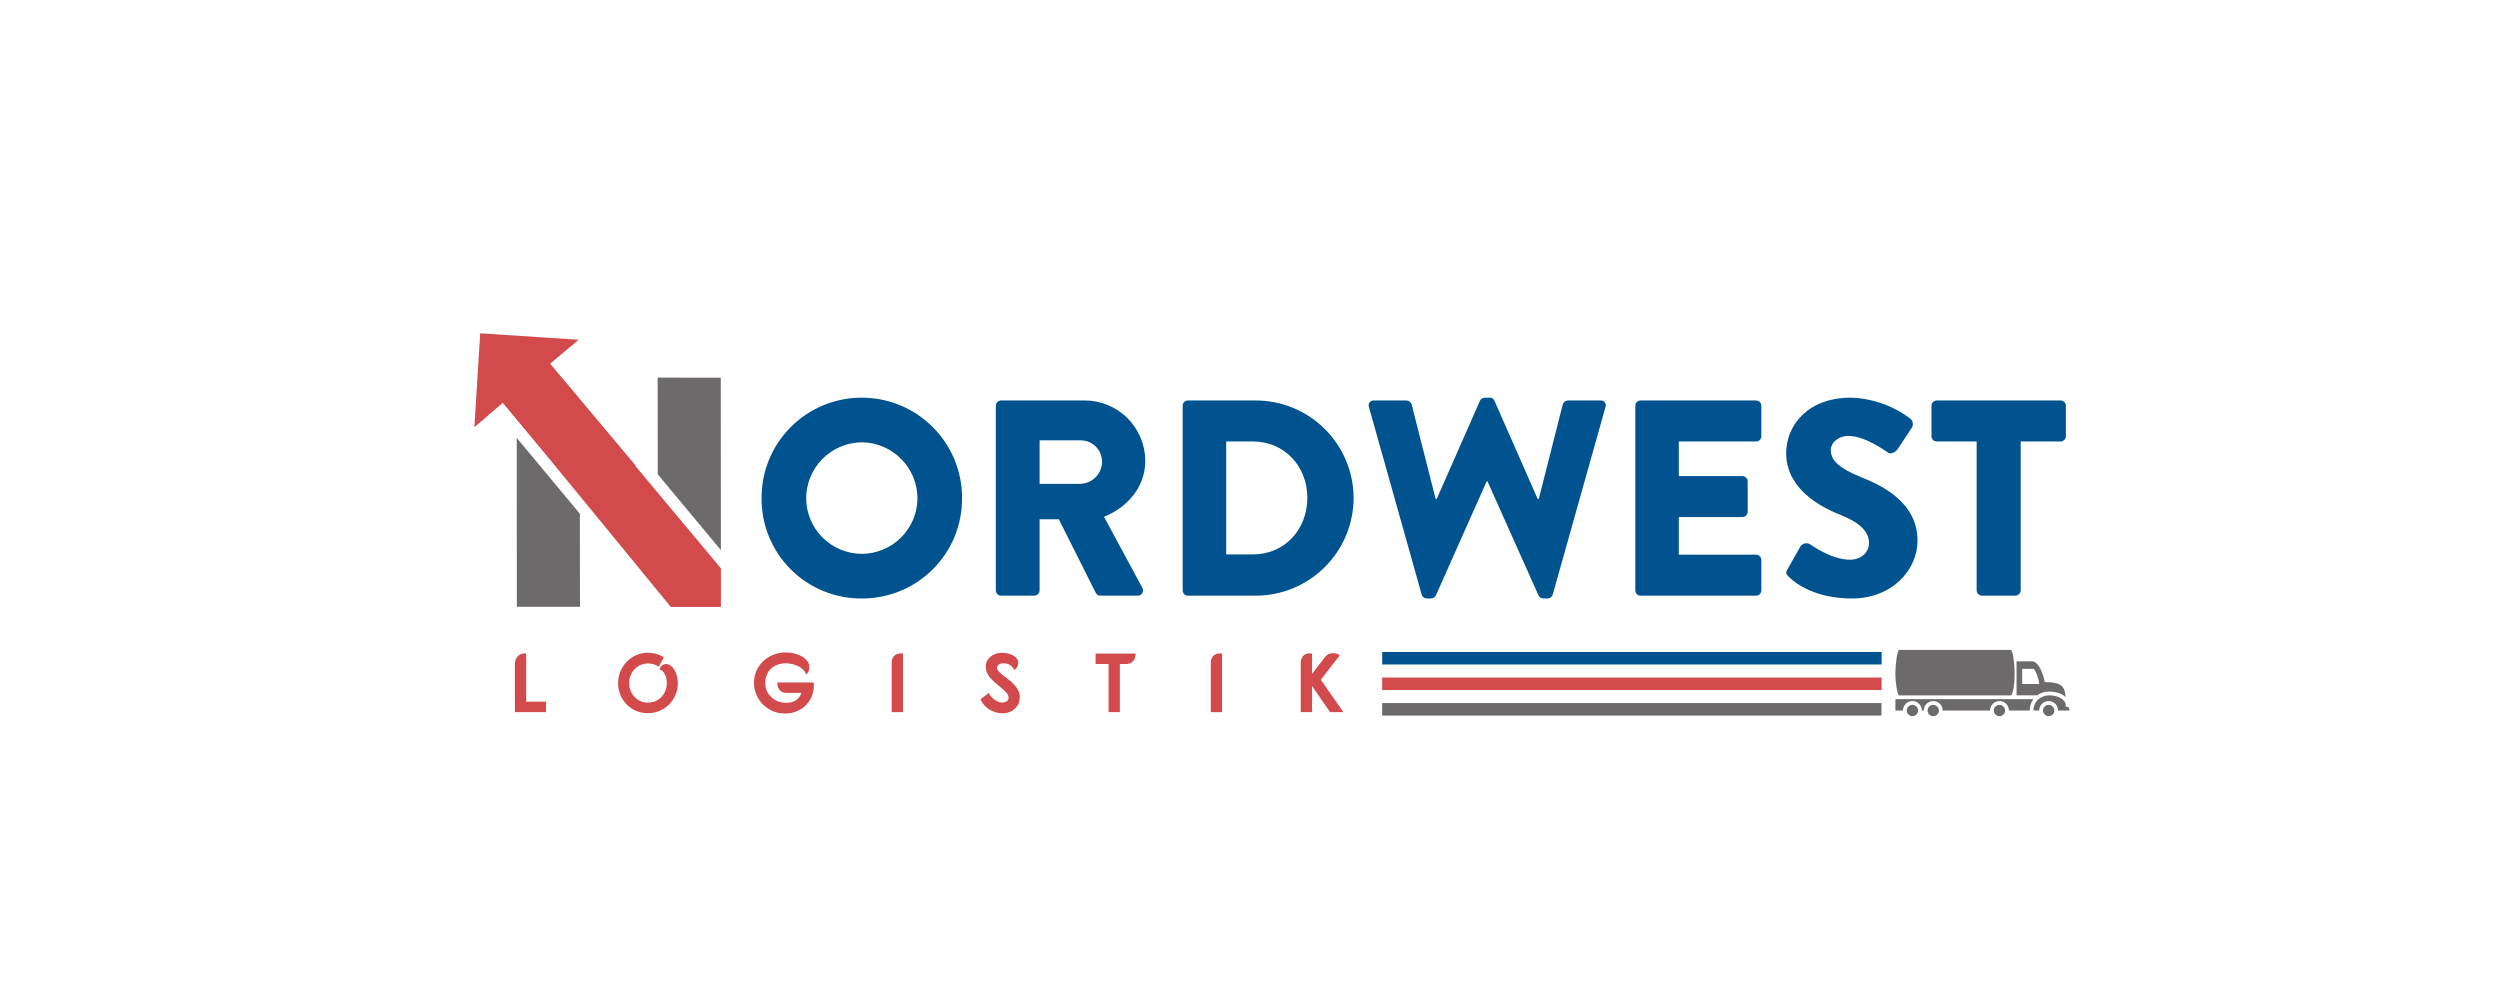 <svg xmlns="http://www.w3.org/2000/svg" width="200" height="80" viewBox="0 0 200 80" fill="none"><rect width="200" height="80" fill="white"></rect><path d="M60.925 39.868C60.919 40.922 61.122 41.966 61.522 42.941C61.922 43.915 62.512 44.801 63.257 45.546C64.002 46.291 64.887 46.88 65.862 47.281C66.837 47.681 67.881 47.884 68.934 47.878C69.989 47.885 71.035 47.682 72.011 47.283C72.987 46.883 73.874 46.294 74.621 45.549C75.368 44.804 75.96 43.918 76.362 42.943C76.765 41.968 76.97 40.923 76.966 39.868C76.971 38.811 76.767 37.764 76.365 36.786C75.964 35.808 75.373 34.919 74.626 34.17C73.879 33.422 72.992 32.828 72.016 32.424C71.039 32.02 69.992 31.812 68.934 31.814C67.878 31.813 66.832 32.02 65.857 32.425C64.882 32.83 63.996 33.424 63.252 34.173C62.507 34.921 61.918 35.81 61.519 36.788C61.119 37.765 60.918 38.812 60.925 39.868ZM64.495 39.868C64.496 38.687 64.963 37.554 65.794 36.715C66.625 35.875 67.753 35.397 68.934 35.384C70.119 35.392 71.252 35.868 72.088 36.708C72.924 37.548 73.394 38.684 73.396 39.868C73.388 41.047 72.915 42.175 72.079 43.007C71.243 43.838 70.113 44.306 68.934 44.308C67.759 44.301 66.634 43.831 65.802 43C64.971 42.169 64.501 41.044 64.495 39.868ZM79.666 47.231C79.666 47.287 79.677 47.342 79.698 47.393C79.72 47.445 79.751 47.491 79.79 47.531C79.83 47.57 79.876 47.601 79.928 47.623C79.979 47.644 80.035 47.655 80.09 47.655H82.744C82.856 47.651 82.961 47.605 83.04 47.526C83.119 47.448 83.164 47.342 83.168 47.231V41.542H84.707L87.675 47.454C87.712 47.516 87.764 47.567 87.826 47.602C87.889 47.637 87.96 47.655 88.031 47.655H90.999C91.076 47.659 91.153 47.641 91.221 47.605C91.289 47.568 91.346 47.513 91.385 47.447C91.424 47.38 91.444 47.304 91.443 47.226C91.442 47.149 91.419 47.073 91.378 47.008L88.322 41.341C90.263 40.56 91.624 38.909 91.624 36.856C91.616 35.573 91.099 34.346 90.188 33.442C89.276 32.539 88.044 32.034 86.761 32.037H80.09C80.034 32.037 79.979 32.048 79.928 32.069C79.876 32.091 79.829 32.122 79.79 32.161C79.751 32.201 79.719 32.247 79.698 32.299C79.677 32.35 79.666 32.405 79.666 32.461L79.666 47.231ZM83.169 38.707V35.227H86.471C86.919 35.23 87.348 35.41 87.666 35.727C87.983 36.044 88.162 36.473 88.166 36.922C88.166 37.38 87.99 37.82 87.674 38.153C87.359 38.484 86.928 38.683 86.471 38.707H83.169ZM94.614 47.231C94.613 47.34 94.654 47.445 94.729 47.524C94.804 47.603 94.907 47.65 95.016 47.655H100.459C102.535 47.652 104.526 46.826 105.994 45.358C107.462 43.89 108.288 41.9 108.29 39.824C108.278 37.754 107.448 35.774 105.981 34.315C104.513 32.856 102.528 32.037 100.459 32.037H95.016C94.907 32.042 94.804 32.089 94.729 32.168C94.654 32.247 94.613 32.352 94.614 32.461V47.231ZM98.094 44.353V35.317H100.236C102.757 35.317 104.587 37.303 104.587 39.824C104.587 42.368 102.758 44.353 100.236 44.353H98.094ZM113.734 47.566C113.759 47.654 113.811 47.732 113.884 47.788C113.956 47.844 114.044 47.875 114.136 47.878H114.492C114.571 47.874 114.648 47.849 114.715 47.806C114.781 47.763 114.835 47.703 114.871 47.632L118.933 38.509H118.999L123.082 47.633C123.118 47.703 123.172 47.763 123.239 47.806C123.305 47.849 123.382 47.874 123.461 47.878H123.818C123.909 47.876 123.997 47.844 124.07 47.788C124.142 47.732 124.194 47.654 124.219 47.566L128.436 32.573C128.462 32.511 128.471 32.443 128.463 32.376C128.454 32.309 128.428 32.245 128.388 32.191C128.347 32.137 128.293 32.094 128.231 32.068C128.169 32.041 128.102 32.03 128.034 32.038H125.424C125.334 32.044 125.247 32.077 125.176 32.133C125.104 32.188 125.051 32.264 125.022 32.35L123.103 39.913H123.014L119.556 32.06C119.528 31.984 119.475 31.919 119.407 31.874C119.339 31.83 119.258 31.809 119.177 31.814H118.776C118.696 31.816 118.618 31.839 118.551 31.883C118.484 31.926 118.431 31.987 118.397 32.06L114.939 39.913H114.85L112.931 32.35C112.902 32.264 112.849 32.188 112.777 32.133C112.706 32.077 112.619 32.044 112.529 32.038H109.919C109.851 32.03 109.783 32.041 109.721 32.068C109.66 32.094 109.606 32.137 109.565 32.191C109.525 32.245 109.499 32.309 109.49 32.376C109.482 32.443 109.491 32.511 109.517 32.573L113.734 47.566ZM130.824 47.231C130.824 47.287 130.835 47.342 130.856 47.393C130.877 47.445 130.909 47.491 130.948 47.531C130.987 47.57 131.034 47.601 131.086 47.623C131.137 47.644 131.192 47.655 131.248 47.655H140.484C140.54 47.655 140.595 47.644 140.647 47.623C140.698 47.601 140.745 47.57 140.784 47.531C140.824 47.491 140.855 47.445 140.876 47.393C140.897 47.342 140.908 47.287 140.908 47.231V44.799C140.908 44.743 140.897 44.688 140.876 44.637C140.855 44.585 140.824 44.539 140.784 44.499C140.745 44.46 140.698 44.429 140.647 44.407C140.595 44.386 140.54 44.375 140.484 44.375H134.305V41.365H139.392C139.447 41.365 139.502 41.354 139.554 41.332C139.605 41.311 139.652 41.28 139.691 41.24C139.731 41.201 139.762 41.154 139.783 41.103C139.804 41.051 139.815 40.996 139.815 40.941V38.509C139.812 38.398 139.766 38.292 139.687 38.213C139.608 38.135 139.503 38.089 139.392 38.085H134.304V35.318H140.484C140.54 35.319 140.595 35.307 140.646 35.286C140.698 35.265 140.745 35.234 140.784 35.194C140.823 35.155 140.854 35.108 140.876 35.057C140.897 35.005 140.908 34.95 140.908 34.895V32.463C140.908 32.407 140.897 32.352 140.876 32.3C140.854 32.249 140.823 32.202 140.784 32.163C140.745 32.123 140.698 32.092 140.646 32.071C140.595 32.05 140.54 32.039 140.484 32.039H131.248C131.192 32.039 131.137 32.05 131.086 32.071C131.034 32.092 130.987 32.123 130.948 32.163C130.909 32.202 130.877 32.249 130.856 32.3C130.835 32.352 130.824 32.407 130.824 32.463V47.231ZM143.117 46.161C143.632 46.676 145.236 47.879 148.137 47.879C151.416 47.879 153.402 45.559 153.402 43.261C153.402 40.227 150.636 38.864 148.896 38.175C147.133 37.462 146.464 36.836 146.464 36.011C146.464 35.408 147.066 34.873 147.869 34.873C149.23 34.873 150.859 36.101 151.06 36.211C151.26 36.367 151.662 36.166 151.818 35.921L152.956 34.203C153.021 34.088 153.043 33.953 153.018 33.822C152.994 33.692 152.924 33.575 152.822 33.49C151.444 32.448 149.775 31.862 148.048 31.814C144.612 31.814 142.894 34.045 142.894 36.254C142.894 38.931 145.304 40.426 147.222 41.185C148.739 41.787 149.52 42.501 149.52 43.438C149.52 44.219 148.873 44.776 147.98 44.776C146.508 44.776 144.902 43.594 144.811 43.548C144.691 43.473 144.546 43.445 144.406 43.47C144.266 43.495 144.14 43.57 144.053 43.682L143.004 45.534C142.827 45.848 142.894 45.937 143.117 46.16V46.161ZM158.131 47.231C158.134 47.342 158.18 47.448 158.259 47.526C158.338 47.605 158.443 47.651 158.554 47.655H161.232C161.343 47.651 161.449 47.605 161.527 47.526C161.606 47.448 161.652 47.342 161.656 47.231V35.317H164.846C164.902 35.317 164.957 35.306 165.008 35.285C165.06 35.263 165.107 35.232 165.146 35.193C165.185 35.153 165.217 35.107 165.238 35.055C165.259 35.004 165.27 34.949 165.27 34.893V32.461C165.27 32.405 165.259 32.35 165.238 32.299C165.217 32.247 165.185 32.201 165.146 32.161C165.107 32.122 165.06 32.091 165.008 32.069C164.957 32.048 164.902 32.037 164.846 32.037H154.942C154.886 32.037 154.831 32.048 154.779 32.069C154.728 32.091 154.681 32.122 154.642 32.161C154.602 32.201 154.571 32.247 154.55 32.299C154.529 32.35 154.518 32.405 154.518 32.461V34.893C154.518 34.949 154.529 35.004 154.55 35.055C154.571 35.107 154.602 35.153 154.642 35.193C154.681 35.232 154.728 35.263 154.779 35.285C154.831 35.306 154.886 35.317 154.942 35.317H158.132L158.131 47.231Z" fill="#015390"></path><path d="M52.61 30.209L57.661 30.213L57.67 44.007L52.619 37.943L52.61 30.209Z" fill="#6C6A6B"></path><path d="M46.399 48.546L41.348 48.541L41.339 35.033L46.39 41.098L46.399 48.546Z" fill="#6C6A6B"></path><path d="M38.417 26.667L46.294 27.179L44.01 29.096L50.848 37.245L47.08 40.407L40.219 32.229L37.95 34.177L38.417 26.667Z" fill="#D24A4B"></path><path d="M41.433 33.636L41.342 30.209L45.057 30.37L57.672 45.465V48.555H53.665L41.433 33.636Z" fill="#D24A4B"></path><path d="M41.19 53.123C41.188 53.009 41.208 52.896 41.246 52.789C41.282 52.69 41.336 52.6 41.405 52.521C41.473 52.444 41.556 52.383 41.649 52.34C41.747 52.295 41.853 52.273 41.961 52.273C41.983 52.273 42.005 52.274 42.028 52.277C42.05 52.279 42.072 52.282 42.095 52.286V56.135H43.679V56.971H41.19V53.123ZM51.832 52.22C52.284 52.217 52.728 52.344 53.11 52.588L52.695 53.337C52.446 53.162 52.148 53.071 51.845 53.076C51.636 53.074 51.43 53.117 51.239 53.2C51.058 53.28 50.896 53.395 50.76 53.538C50.625 53.683 50.519 53.852 50.446 54.037C50.37 54.23 50.331 54.435 50.332 54.643C50.331 54.85 50.368 55.055 50.443 55.248C50.513 55.433 50.619 55.602 50.754 55.747C50.889 55.89 51.05 56.005 51.229 56.085C51.416 56.168 51.619 56.211 51.824 56.209C52.034 56.212 52.242 56.172 52.436 56.09C52.616 56.013 52.779 55.901 52.915 55.759C53.05 55.616 53.157 55.447 53.229 55.264C53.306 55.069 53.344 54.861 53.343 54.651C53.343 54.536 53.333 54.42 53.313 54.307C53.294 54.196 53.26 54.088 53.212 53.986C53.168 53.889 53.108 53.799 53.035 53.721C52.961 53.644 52.869 53.587 52.767 53.554C52.79 53.442 52.847 53.34 52.931 53.263C52.981 53.216 53.039 53.18 53.103 53.156C53.167 53.133 53.235 53.122 53.303 53.126C53.444 53.125 53.581 53.176 53.688 53.27C53.807 53.373 53.906 53.498 53.979 53.638C54.062 53.793 54.123 53.958 54.163 54.13C54.204 54.296 54.226 54.467 54.227 54.638C54.23 54.963 54.167 55.285 54.043 55.585C53.924 55.871 53.752 56.132 53.534 56.352C53.316 56.572 53.057 56.747 52.771 56.867C52.472 56.993 52.149 57.057 51.824 57.054C51.502 57.057 51.183 56.993 50.887 56.867C50.604 56.746 50.348 56.572 50.131 56.354C49.916 56.135 49.745 55.876 49.63 55.591C49.508 55.292 49.446 54.973 49.449 54.651C49.447 54.329 49.51 54.011 49.633 53.714C49.751 53.426 49.922 53.163 50.138 52.939C50.354 52.717 50.611 52.539 50.895 52.414C51.19 52.284 51.509 52.217 51.832 52.22ZM60.319 54.616C60.317 54.291 60.383 53.97 60.513 53.672C60.639 53.382 60.822 53.12 61.051 52.902C61.287 52.681 61.561 52.505 61.861 52.384C62.181 52.255 62.523 52.19 62.869 52.193C63.11 52.192 63.351 52.222 63.585 52.283C63.795 52.337 63.997 52.42 64.184 52.531C64.343 52.625 64.483 52.749 64.595 52.896C64.695 53.024 64.749 53.182 64.749 53.344C64.748 53.454 64.73 53.564 64.696 53.669C64.659 53.785 64.586 53.886 64.488 53.96C64.441 53.806 64.354 53.668 64.237 53.558C64.116 53.445 63.978 53.351 63.829 53.281C63.675 53.207 63.513 53.152 63.347 53.117C63.192 53.083 63.034 53.065 62.875 53.063C62.651 53.061 62.428 53.097 62.216 53.17C62.021 53.237 61.842 53.343 61.691 53.482C61.541 53.621 61.423 53.791 61.346 53.98C61.26 54.193 61.218 54.421 61.222 54.65C61.22 54.864 61.263 55.076 61.349 55.272C61.433 55.462 61.554 55.633 61.706 55.774C61.86 55.919 62.041 56.032 62.237 56.109C62.45 56.19 62.676 56.23 62.903 56.228C63.176 56.237 63.445 56.166 63.677 56.024C63.887 55.884 64.04 55.673 64.109 55.429H62.869C62.77 55.43 62.673 55.408 62.584 55.366C62.498 55.324 62.422 55.265 62.36 55.192C62.296 55.115 62.249 55.024 62.223 54.928C62.194 54.821 62.183 54.71 62.193 54.599H65.098C65.131 54.929 65.093 55.263 64.987 55.577C64.888 55.87 64.728 56.139 64.519 56.367C64.306 56.593 64.049 56.772 63.762 56.892C63.456 57.021 63.127 57.086 62.795 57.083C62.458 57.086 62.124 57.018 61.815 56.885C61.522 56.759 61.256 56.578 61.031 56.353C60.809 56.127 60.632 55.862 60.509 55.57C60.382 55.268 60.317 54.943 60.319 54.616ZM71.335 56.972V52.99C71.33 52.802 71.399 52.619 71.526 52.481C71.595 52.41 71.678 52.355 71.769 52.319C71.861 52.283 71.96 52.268 72.058 52.273H72.148C72.179 52.274 72.209 52.278 72.239 52.287V56.972H71.335ZM78.43 55.948L79.099 55.439C79.147 55.538 79.208 55.63 79.28 55.714C79.357 55.804 79.443 55.886 79.538 55.958C79.632 56.031 79.736 56.091 79.846 56.136C79.948 56.179 80.058 56.202 80.17 56.203C80.299 56.206 80.425 56.173 80.535 56.106C80.584 56.075 80.623 56.032 80.65 55.98C80.676 55.929 80.689 55.872 80.685 55.814C80.683 55.686 80.635 55.563 80.552 55.466C80.449 55.342 80.336 55.226 80.214 55.122C80.078 55.003 79.93 54.882 79.772 54.757C79.615 54.633 79.467 54.498 79.33 54.352C79.197 54.211 79.084 54.054 78.992 53.883C78.903 53.715 78.857 53.528 78.858 53.338C78.856 53.179 78.893 53.021 78.965 52.88C79.036 52.745 79.132 52.625 79.25 52.528C79.372 52.428 79.511 52.351 79.661 52.301C79.821 52.247 79.988 52.22 80.156 52.221C80.3 52.223 80.444 52.238 80.585 52.268C80.732 52.298 80.875 52.348 81.01 52.416C81.135 52.477 81.246 52.566 81.334 52.673C81.42 52.781 81.465 52.915 81.461 53.052C81.461 53.155 81.435 53.256 81.385 53.346C81.324 53.449 81.241 53.536 81.14 53.6C81.058 53.417 80.918 53.266 80.742 53.169C80.604 53.099 80.452 53.061 80.297 53.058C80.164 53.054 80.032 53.089 79.918 53.158C79.87 53.186 79.829 53.226 79.802 53.274C79.774 53.322 79.759 53.377 79.76 53.433C79.768 53.539 79.816 53.638 79.894 53.71C79.999 53.82 80.112 53.922 80.232 54.015C80.368 54.122 80.515 54.236 80.674 54.356C80.831 54.476 80.979 54.609 81.115 54.752C81.249 54.892 81.363 55.05 81.453 55.221C81.543 55.392 81.589 55.583 81.587 55.776C81.587 55.941 81.555 56.105 81.493 56.258C81.432 56.412 81.34 56.552 81.222 56.669C81.097 56.792 80.949 56.889 80.786 56.954C80.597 57.028 80.395 57.065 80.192 57.061C80.005 57.062 79.819 57.035 79.64 56.981C79.467 56.929 79.301 56.854 79.148 56.757C78.995 56.66 78.856 56.542 78.736 56.406C78.615 56.267 78.512 56.113 78.43 55.948ZM87.646 52.287H90.852C90.855 52.41 90.834 52.532 90.792 52.648C90.756 52.744 90.701 52.832 90.631 52.906C90.566 52.974 90.487 53.028 90.4 53.065C90.312 53.1 90.218 53.118 90.123 53.118H89.587V56.973H88.686V53.118H87.648L87.646 52.287ZM96.863 56.972V52.99C96.858 52.802 96.927 52.619 97.054 52.481C97.123 52.41 97.206 52.355 97.297 52.319C97.389 52.283 97.488 52.268 97.586 52.273H97.676C97.707 52.274 97.737 52.278 97.767 52.287V56.972H96.863ZM104.058 56.972V53.097C104.041 52.871 104.112 52.648 104.256 52.474C104.322 52.405 104.402 52.351 104.49 52.316C104.579 52.28 104.673 52.263 104.769 52.267C104.834 52.267 104.899 52.274 104.963 52.287V53.907L106.014 52.548C106.089 52.449 106.188 52.37 106.302 52.321C106.415 52.275 106.536 52.252 106.658 52.254C106.771 52.251 106.884 52.272 106.989 52.314C107.061 52.338 107.127 52.379 107.18 52.433L105.667 54.374L107.468 56.971H106.41L104.964 54.882V56.971L104.058 56.972Z" fill="#D24A4B"></path><path d="M150.53 52.658H110.575" stroke="#015390"></path><path d="M150.53 54.702H110.575" stroke="#D24A4B"></path><path d="M150.516 56.746H110.575" stroke="#6C6A6B"></path><path d="M160.864 51.997C161.016 51.997 161.167 53.006 161.167 53.814C161.184 54.772 161.016 55.63 160.864 55.63H151.933C151.782 55.63 151.622 54.521 151.631 53.818C151.639 53.145 151.782 51.996 151.933 51.996L160.864 51.997ZM162.591 52.905C162.891 52.945 163.307 53.293 163.585 54.569C164.939 54.569 165.203 54.933 165.24 55.757C165.118 55.644 164.977 55.553 164.824 55.488C164.527 55.372 164.21 55.317 163.892 55.327C163.562 55.329 163.241 55.434 162.974 55.629H161.323V52.904H162.53C162.55 52.903 162.571 52.903 162.591 52.904V52.905ZM162.681 53.511H161.773V54.722H163.135C163.135 54.419 162.832 53.511 162.681 53.511ZM163.892 55.63C164.168 55.621 164.443 55.668 164.701 55.767C164.938 55.864 165.132 56.042 165.25 56.269C165.25 56.455 165.258 56.537 165.255 56.539C165.251 56.54 165.557 56.459 165.557 56.841H164.649C164.647 56.654 164.577 56.473 164.452 56.333C164.326 56.194 164.154 56.105 163.967 56.084C163.942 56.083 163.917 56.083 163.892 56.084C163.691 56.085 163.499 56.165 163.357 56.307C163.216 56.449 163.136 56.641 163.134 56.841H162.681C162.676 56.669 162.709 56.498 162.778 56.341C162.848 56.184 162.952 56.044 163.083 55.933C163.31 55.742 163.595 55.635 163.892 55.63ZM162.667 55.933C162.475 56.197 162.374 56.515 162.378 56.841H160.715C160.713 56.654 160.643 56.473 160.518 56.333C160.392 56.194 160.22 56.105 160.033 56.084C160.008 56.083 159.983 56.083 159.958 56.084C159.757 56.085 159.565 56.165 159.424 56.307C159.282 56.449 159.202 56.641 159.201 56.841H155.415C155.414 56.654 155.344 56.473 155.218 56.333C155.093 56.194 154.92 56.105 154.734 56.084C154.709 56.083 154.683 56.083 154.658 56.084C154.458 56.085 154.266 56.165 154.124 56.307C153.982 56.449 153.902 56.641 153.901 56.841H153.75C153.749 56.654 153.679 56.473 153.553 56.333C153.428 56.194 153.255 56.105 153.069 56.084C153.044 56.083 153.018 56.083 152.993 56.084C152.793 56.085 152.601 56.165 152.459 56.307C152.317 56.449 152.237 56.641 152.236 56.841H151.636C151.636 56.841 151.621 56.66 151.636 55.933H162.667ZM163.892 56.387C163.982 56.387 164.07 56.413 164.144 56.463C164.219 56.513 164.278 56.584 164.312 56.667C164.346 56.75 164.355 56.842 164.338 56.93C164.32 57.018 164.277 57.099 164.214 57.163C164.15 57.226 164.069 57.269 163.981 57.287C163.893 57.304 163.801 57.295 163.718 57.261C163.635 57.227 163.564 57.168 163.514 57.093C163.464 57.019 163.438 56.931 163.438 56.841C163.438 56.721 163.486 56.605 163.571 56.52C163.656 56.435 163.772 56.387 163.892 56.387V56.387ZM159.956 56.387C160.046 56.387 160.134 56.413 160.209 56.463C160.284 56.513 160.342 56.584 160.376 56.667C160.411 56.75 160.42 56.842 160.402 56.93C160.385 57.018 160.342 57.099 160.278 57.163C160.214 57.226 160.133 57.269 160.045 57.287C159.957 57.304 159.866 57.295 159.783 57.261C159.7 57.227 159.629 57.168 159.579 57.093C159.529 57.019 159.502 56.931 159.502 56.841C159.502 56.721 159.55 56.605 159.635 56.52C159.721 56.435 159.836 56.387 159.956 56.387V56.387ZM154.658 56.387C154.748 56.387 154.836 56.413 154.911 56.463C154.986 56.513 155.044 56.584 155.079 56.667C155.113 56.75 155.122 56.842 155.105 56.93C155.087 57.018 155.044 57.099 154.98 57.163C154.917 57.226 154.836 57.269 154.747 57.287C154.659 57.304 154.568 57.295 154.485 57.261C154.402 57.227 154.331 57.168 154.281 57.093C154.231 57.019 154.204 56.931 154.205 56.841C154.205 56.721 154.252 56.605 154.337 56.52C154.423 56.435 154.538 56.387 154.658 56.387L154.658 56.387ZM152.995 56.387C153.085 56.387 153.172 56.414 153.247 56.464C153.322 56.514 153.38 56.584 153.414 56.667C153.449 56.751 153.457 56.842 153.44 56.93C153.422 57.018 153.379 57.099 153.316 57.163C153.252 57.226 153.171 57.269 153.083 57.287C152.995 57.304 152.904 57.295 152.821 57.261C152.738 57.227 152.667 57.169 152.617 57.094C152.567 57.019 152.54 56.931 152.54 56.842C152.54 56.721 152.588 56.606 152.673 56.521C152.757 56.435 152.873 56.387 152.993 56.387L152.995 56.387Z" fill="#6C6A6B"></path></svg>